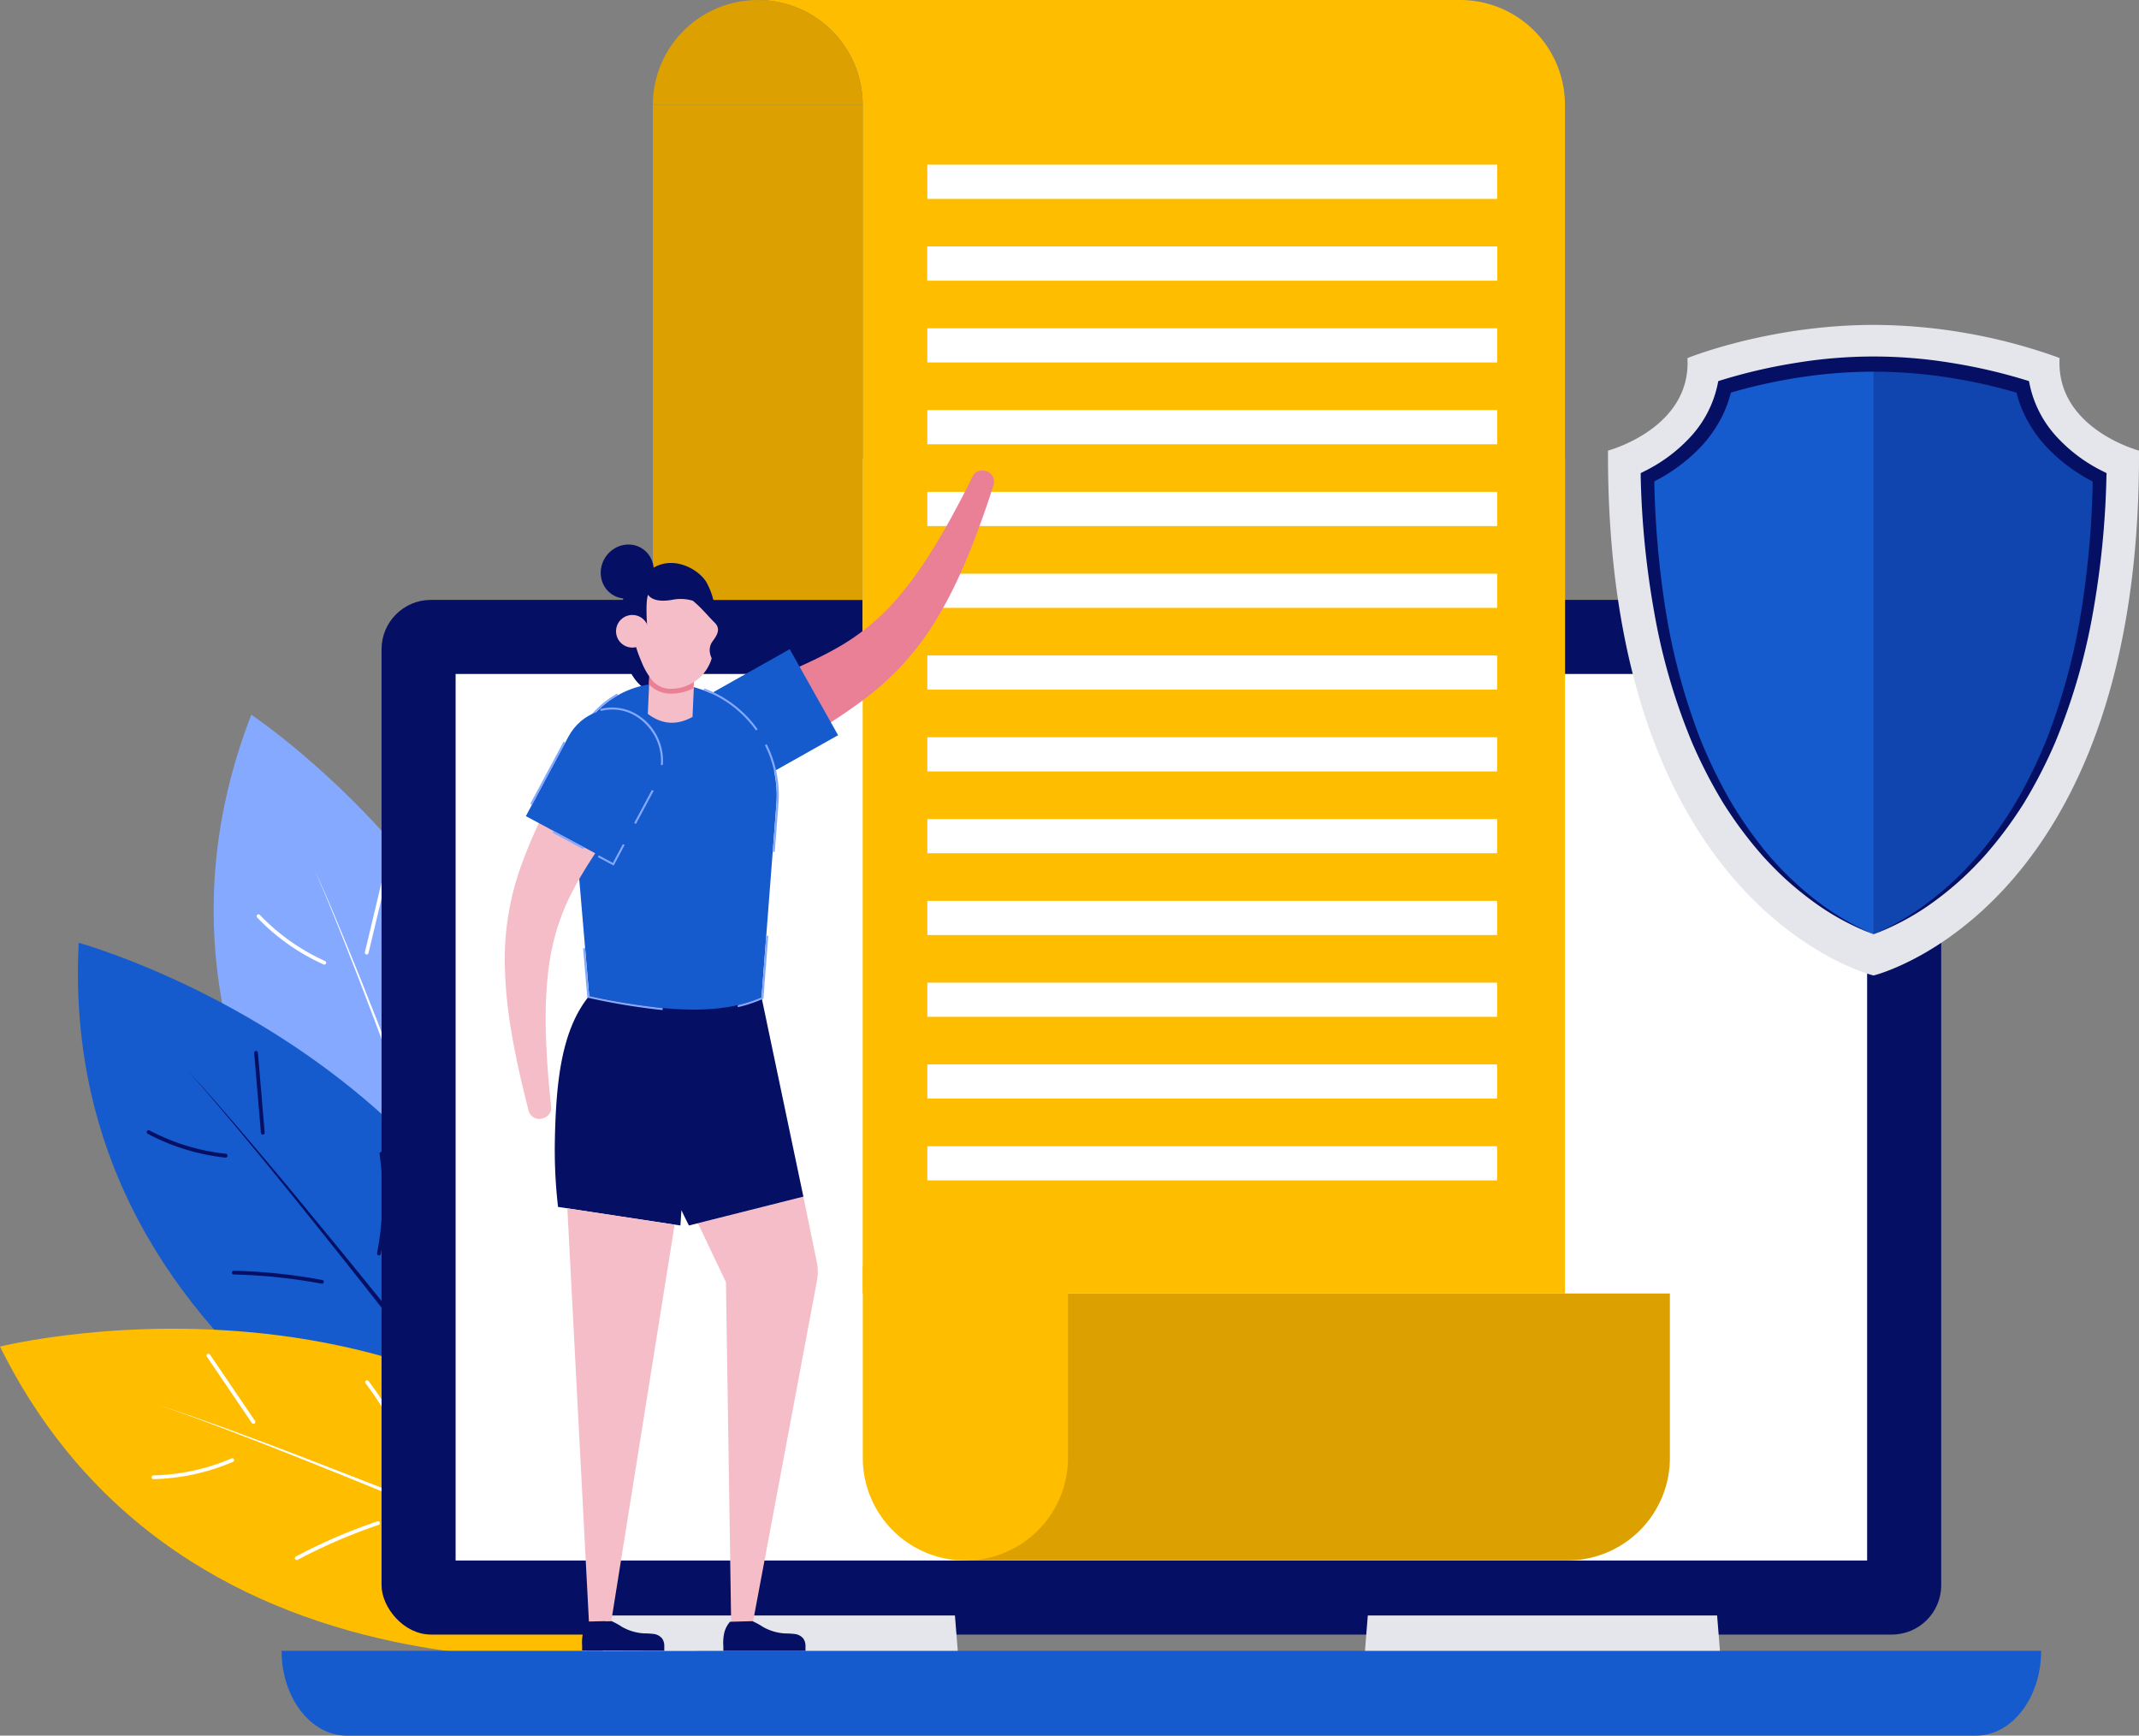 <svg xmlns="http://www.w3.org/2000/svg" viewBox="0 0 1265.9 1027.16"><rect x="0" y="0" width="1265.9" height="1027.16" fill="#808080" stroke="none"/><defs><style>.cls-1{fill:#84a9ff;}.cls-2{fill:#fff;}.cls-3{fill:#155bcd;}.cls-4{fill:#050f64;}.cls-5{fill:#ffbd00;}.cls-6{fill:#e5e6eb;}.cls-7{fill:#dca000;}.cls-8{opacity:0.3;}.cls-9{opacity:0;}.cls-10{fill:#f5bdc8;}.cls-11{fill:#ea8096;}</style></defs><title>privacypolicy</title><g id="Layer_2" data-name="Layer 2"><g id="Layer_4" data-name="Layer 4"><path class="cls-1" d="M315.75,865.93c1.94,1.43,3,2.16,3,2.16q.75-2.36,1.47-4.72C403.12,591.19,148.73,423,148.73,423,54.78,665.31,286.46,844.51,315.75,865.93Z"/><path class="cls-2" d="M315.75,865.93c1.94,1.43,3,2.16,3,2.16q.75-2.36,1.47-4.72Q289,777,256.59,691q-16.78-44.5-34.12-88.79l-8.76-22.1-8.94-22c-3-7.35-6.11-14.63-9.17-21.94-1.5-3.66-3.15-7.27-4.74-10.9L186,514.37l4.67,10.93c1.55,3.65,3.14,7.27,4.6,11,3,7.35,6,14.67,8.87,22.05l8.64,22.15,8.46,22.22Q238,647.18,254.18,691.9,285.56,778.7,315.75,865.93Z"/><path class="cls-2" d="M192.44,570.75a1.11,1.11,0,0,0-.09-2,124.58,124.58,0,0,1-38.61-27.33,1.11,1.11,0,0,0-1.6,1.53,126.81,126.81,0,0,0,39.3,27.82A1.11,1.11,0,0,0,192.44,570.75Z"/><path class="cls-2" d="M223.15,659.55a1.11,1.11,0,0,0,0-1.94,323.83,323.83,0,0,0-47.89-21.55,1.11,1.11,0,1,0-.74,2.09,321.63,321.63,0,0,1,47.56,21.4A1.11,1.11,0,0,0,223.15,659.55Z"/><path class="cls-2" d="M260.29,654.24a1.1,1.1,0,0,0,.5-.46,182.09,182.09,0,0,0,20.06-56,1.11,1.11,0,1,0-2.18-.4,179.86,179.86,0,0,1-19.82,55.3,1.11,1.11,0,0,0,1.44,1.54Z"/><path class="cls-2" d="M217.33,564.85a1.11,1.11,0,0,0,.77-.81l11-46.09a1.11,1.11,0,1,0-2.16-.51l-11,46.09a1.11,1.11,0,0,0,1.39,1.32Z"/><path class="cls-2" d="M255.9,752.51a1.11,1.11,0,0,0,0-1.94l-43.82-23.34a1.11,1.11,0,1,0-1,2l43.82,23.34A1.11,1.11,0,0,0,255.9,752.51Z"/><path class="cls-2" d="M288.89,734.09a1.11,1.11,0,0,0,.43-.43l24.75-44.72a1.11,1.11,0,0,0-1.94-1.07l-24.75,44.72a1.11,1.11,0,0,0,1.51,1.5Z"/><path class="cls-3" d="M343.92,926.38c2.29.75,3.52,1.11,3.52,1.11q0-2.48-.09-4.94C340.85,638.1,46.59,558,46.59,558,33.25,817.58,309.4,915.22,343.92,926.38Z"/><path class="cls-4" d="M343.92,926.38c2.29.75,3.52,1.11,3.52,1.11q0-2.48-.09-4.94Q290.63,850.29,233,778.79q-29.87-37-60.21-73.64L157.51,686.9l-15.39-18.13c-5.13-6-10.39-12-15.58-18-2.57-3-5.27-5.92-7.92-8.87l-8-8.81,7.85,8.92c2.62,3,5.26,5.92,7.8,9,5.11,6.06,10.28,12.06,15.33,18.17l15.14,18.33,15,18.46q29.85,37,59.19,74.42Q287.94,853,343.92,926.38Z"/><path class="cls-4" d="M134.37,684.67a1.11,1.11,0,0,0-.7-1.85A124.58,124.58,0,0,1,88.45,669a1.11,1.11,0,0,0-1,2,126.81,126.81,0,0,0,46,14.11A1.11,1.11,0,0,0,134.37,684.67Z"/><path class="cls-4" d="M191.34,759.38a1.11,1.11,0,0,0-.61-1.84,323.82,323.82,0,0,0-52.23-5.47,1.11,1.11,0,1,0-.05,2.21,321.63,321.63,0,0,1,51.87,5.43A1.11,1.11,0,0,0,191.34,759.38Z"/><path class="cls-4" d="M225,742.71a1.1,1.1,0,0,0,.33-.6,182.09,182.09,0,0,0,1.52-59.44,1.11,1.11,0,1,0-2.2.3,179.86,179.86,0,0,1-1.5,58.72,1.11,1.11,0,0,0,1.85,1Z"/><path class="cls-4" d="M156.16,671.27a1.11,1.11,0,0,0,.47-1l-4-47.22a1.11,1.11,0,1,0-2.21.19l4,47.22a1.11,1.11,0,0,0,1.73.82Z"/><path class="cls-4" d="M251.56,837.41a1.11,1.11,0,0,0-.63-1.84L202,827.12a1.11,1.11,0,1,0-.38,2.18l48.93,8.44A1.11,1.11,0,0,0,251.56,837.41Z"/><path class="cls-4" d="M277.13,809.59a1.11,1.11,0,0,0,.27-.54l9.5-50.22a1.11,1.11,0,0,0-2.18-.41l-9.5,50.22a1.11,1.11,0,0,0,1.91,1Z"/><path class="cls-5" d="M439.58,972.58c2.36-.47,3.61-.75,3.61-.75q-1.24-2.15-2.49-4.27C295.79,722.7,0,796.94,0,796.94,115.42,1029.78,404,979.74,439.58,972.58Z"/><path class="cls-2" d="M439.58,972.58c2.36-.47,3.61-.75,3.61-.75q-1.24-2.15-2.49-4.27-84.84-35.24-170.12-69.37Q226.41,880.55,182,863.46L159.8,855l-22.3-8.27c-7.44-2.76-14.92-5.36-22.38-8-3.72-1.36-7.49-2.58-11.25-3.86l-11.26-3.78L103.83,835c3.74,1.31,7.49,2.59,11.19,4,7.42,2.79,14.87,5.48,22.26,8.34l22.17,8.57,22.11,8.75q44.15,17.66,88,35.92Q354.84,936,439.58,972.58Z"/><path class="cls-2" d="M138.53,864.39a1.11,1.11,0,0,0-1.52-1.27A124.58,124.58,0,0,1,90.8,873.17a1.11,1.11,0,0,0,0,2.22,126.81,126.81,0,0,0,47.05-10.23A1.11,1.11,0,0,0,138.53,864.39Z"/><path class="cls-2" d="M224.79,901.65a1.11,1.11,0,0,0-1.43-1.3,323.82,323.82,0,0,0-48.22,20.8,1.11,1.11,0,1,0,1,2,321.64,321.64,0,0,1,47.89-20.66A1.11,1.11,0,0,0,224.79,901.65Z"/><path class="cls-2" d="M245.93,870.66a1.1,1.1,0,0,0,0-.68,182.09,182.09,0,0,0-27.77-52.58,1.11,1.11,0,1,0-1.76,1.34,179.86,179.86,0,0,1,27.43,51.94,1.11,1.11,0,0,0,2.11,0Z"/><path class="cls-2" d="M151,842a1.11,1.11,0,0,0-.08-1.11L124.3,801.71a1.11,1.11,0,1,0-1.83,1.24l26.59,39.22A1.11,1.11,0,0,0,151,842Z"/><path class="cls-2" d="M315.49,940.21a1.11,1.11,0,0,0-1.45-1.3l-46.8,16.59a1.11,1.11,0,1,0,.74,2.09L314.78,941A1.11,1.11,0,0,0,315.49,940.21Z"/><path class="cls-2" d="M324.16,903.44a1.11,1.11,0,0,0,0-.61l-16.3-48.44a1.11,1.11,0,0,0-2.1.71L322,903.54a1.11,1.11,0,0,0,2.13-.1Z"/><path class="cls-3" d="M166.65,977h0c0,27.72,17.27,50.2,38.57,50.2h964.2c21.3,0,38.57-22.47,38.57-50.2H166.65Z"/><rect class="cls-1" x="269.64" y="410.37" width="835.36" height="524.67"/><rect class="cls-4" x="225.81" y="355.03" width="923.03" height="612.34" rx="29.22" ry="29.22"/><rect class="cls-2" x="269.64" y="398.87" width="835.36" height="524.67"/><polygon class="cls-6" points="566.82 976.96 356.75 976.96 357.49 967.67 358.42 956.09 565.15 956.09 566.82 976.96"/><polygon class="cls-6" points="1017.89 976.96 807.82 976.96 808.56 967.67 809.49 956.09 1016.22 956.09 1017.89 976.96"/><path class="cls-2" d="M510.56,271.38V861.43a62.1,62.1,0,0,0,62.08,62.11H927.52a60.53,60.53,0,0,0,30.2-8,62.13,62.13,0,0,1-31.54-54.09V271.38Z"/><path class="cls-2" d="M988.26,923.54h0Z"/><path class="cls-7" d="M572.65,765.52v158H927.52a60.71,60.71,0,0,0,60.75-60.75V765.52Z"/><path class="cls-5" d="M571.3,749.32h0A60.74,60.74,0,0,1,632,810.06V923.54a0,0,0,0,1,0,0H510.56a0,0,0,0,1,0,0V810.06A60.74,60.74,0,0,1,571.3,749.32Z" transform="translate(1142.61 1672.86) rotate(180)"/><path class="cls-5" d="M926.17,62.11V765.52H510.55V62.11A62.1,62.1,0,0,0,448.48,0h415.6A62.1,62.1,0,0,1,926.17,62.11Z"/><path class="cls-2" d="M448.46,0h0Z"/><path class="cls-7" d="M510.56,62.11H386.37a62.09,62.09,0,1,1,124.18,0Z"/><rect class="cls-2" x="548.81" y="97.47" width="337.22" height="20.23"/><rect class="cls-2" x="548.81" y="145.88" width="337.22" height="20.23"/><rect class="cls-2" x="548.81" y="194.29" width="337.22" height="20.23"/><rect class="cls-2" x="548.81" y="242.69" width="337.22" height="20.23"/><rect class="cls-2" x="548.81" y="291.1" width="337.22" height="20.23"/><rect class="cls-2" x="548.81" y="339.51" width="337.22" height="20.23"/><rect class="cls-2" x="548.81" y="387.92" width="337.22" height="20.23"/><rect class="cls-2" x="548.81" y="436.32" width="337.22" height="20.23"/><rect class="cls-2" x="548.81" y="484.73" width="337.22" height="20.23"/><rect class="cls-2" x="548.81" y="533.14" width="337.22" height="20.23"/><rect class="cls-2" x="548.81" y="581.54" width="337.22" height="20.23"/><rect class="cls-2" x="548.81" y="629.95" width="337.22" height="20.23"/><rect class="cls-2" x="548.81" y="678.36" width="337.22" height="20.23"/><rect class="cls-2" x="548.81" y="145.88" width="337.22" height="20.23"/><rect class="cls-7" x="386.37" y="62.11" width="124.18" height="292.92"/><path class="cls-6" d="M1265.9,266.67c1.2,272.57-157.11,310.65-157.11,310.65s-13.3-3.2-32.17-14.39A194.76,194.76,0,0,1,1048,542.16c-19.5-17-40.55-41.78-58-77.48a326.45,326.45,0,0,1-17.26-43.24q-3.21-10-6-20.87-3.75-14.46-6.68-30.51c-5.46-30-8.57-64.29-8.41-103.39,0,0,49.4-13.09,47-54.74,0,0,18.66-7.61,47.69-13.35,7.37-1.46,15.41-2.8,24-3.86,5.57-.7,11.37-1.27,17.37-1.68,6.78-.48,13.82-.75,21-.75,6.18,0,12.21.2,18.09.55A327.36,327.36,0,0,1,1215,210.46c2.55.91,3.91,1.46,3.91,1.46-.95,16.69,6.41,28.82,15.59,37.33C1248.17,262,1265.9,266.67,1265.9,266.67Z"/><path class="cls-3" d="M1242.57,282.45c-1.94,96.54-26,173.67-69.84,223.76-26.13,29.84-52.67,42.38-63.94,46.68h0c-11.28-4.31-37.82-16.85-63.94-46.68C1001,456.12,977,379,975,282.45c18.76-9.27,39.93-26.62,45.55-53.51,17.31-5.3,50.09-13.46,88.22-13.46h0c38.12,0,70.9,8.16,88.23,13.47C1202.63,255.83,1223.8,273.19,1242.57,282.45Z"/><g class="cls-8"><path class="cls-4" d="M1242.57,282.45c-1.94,96.54-26,173.67-69.84,223.76-26.13,29.84-52.67,42.38-63.94,46.68h0V215.49h0c38.12,0,70.9,8.16,88.23,13.47C1202.63,255.83,1223.8,273.19,1242.57,282.45Z"/></g><path class="cls-4" d="M1108.79,552.9A147.35,147.35,0,0,1,1073.66,534a192.23,192.23,0,0,1-15.61-12.57c-5-4.46-9.68-9.24-14.22-14.16a242,242,0,0,1-24.07-32.14,288,288,0,0,1-18.4-35.74A362.65,362.65,0,0,1,979,362.38,522.13,522.13,0,0,1,971,282.54L971,280l2.29-1.16a92.86,92.86,0,0,0,27.65-20.81,65.63,65.63,0,0,0,15.46-30l.52-2.49,2.43-.75a319.74,319.74,0,0,1,44.22-10.14,281.94,281.94,0,0,1,90.54,0,319.83,319.83,0,0,1,44.22,10.14l2.44.75.52,2.49a65.56,65.56,0,0,0,15.46,30,92.84,92.84,0,0,0,27.64,20.81l2.3,1.16-.07,2.51a522.5,522.5,0,0,1-7.93,79.84,362.77,362.77,0,0,1-22.41,77.06,288.87,288.87,0,0,1-18.4,35.74,242,242,0,0,1-24.08,32.14c-4.55,4.92-9.24,9.7-14.23,14.16a192.26,192.26,0,0,1-15.61,12.56A147.27,147.27,0,0,1,1108.79,552.9Zm0,0a153,153,0,0,0,34.13-20.2,190.25,190.25,0,0,0,15-12.93c4.78-4.57,9.24-9.44,13.56-14.42A238.36,238.36,0,0,0,1194.11,473a291.69,291.69,0,0,0,17.19-35.54,373.23,373.23,0,0,0,20.51-76.21,552.87,552.87,0,0,0,6.76-78.82l2.23,3.67a101,101,0,0,1-30.34-22.38A76.35,76.35,0,0,1,1199.4,248a71,71,0,0,1-6.59-18.15l3,3.24a311.18,311.18,0,0,0-43-9.71,285.08,285.08,0,0,0-87.86,0,311.18,311.18,0,0,0-43,9.71l3-3.24a71,71,0,0,1-6.59,18.15,77,77,0,0,1-11.06,15.67A101,101,0,0,1,976.78,286l2.22-3.66a553.34,553.34,0,0,0,6.76,78.82,373.39,373.39,0,0,0,20.51,76.22A292.62,292.62,0,0,0,1023.47,473a238.38,238.38,0,0,0,22.62,32.38c4.31,5,8.78,9.86,13.56,14.42a190.19,190.19,0,0,0,15,12.93A152.88,152.88,0,0,0,1108.79,552.9Z"/><g class="cls-9"><circle class="cls-1" cx="417.74" cy="604.02" r="0.01" transform="matrix(0.99, -0.15, 0.15, 0.99, -85.47, 69.11)"/></g><path class="cls-10" d="M483.29,746.43l-7.84-38.23L413.09,724l16.54,34.85,3.07,201h12.94L483.48,758h0l0-.2c.16-.85.29-1.7.37-2.54v0A27.08,27.08,0,0,0,483.29,746.43Z"/><path class="cls-4" d="M475.46,708.2l-24.77-118c-2.92-19.51-102-.8-102-.8-16.23,19.94-19.62,50.1-20.31,85.32a294.8,294.8,0,0,0,1.88,39.56l72.43,11,.59-9.07q2.17,4.63,4.44,9.07Z"/><g class="cls-9"><circle class="cls-1" cx="382.11" cy="604.18" r="0.01" transform="translate(-288.07 852.98) rotate(-78.06)"/></g><path class="cls-4" d="M391.8,969.63a7.7,7.7,0,0,0-4.87-2.61,46.82,46.82,0,0,0-5.64-.34,29.88,29.88,0,0,1-13.18-3.86,44.65,44.65,0,0,0-6.33-3.48l-13.26.31a15.18,15.18,0,0,0-3.56,7.14,26.74,26.74,0,0,0-.44,7.26v2.76l48.62.15V974.2h0A7.49,7.49,0,0,0,391.8,969.63Z"/><polygon class="cls-10" points="399.25 724.8 335.77 715.14 348.53 959.65 361.79 959.34 399.25 724.8"/><path class="cls-4" d="M399.23,410.43S370.12,419.7,367,372.25c0,0,10.47-10.46,11.24-11s17.31,29.41,17.31,29.41Z"/><path class="cls-11" d="M584.07,279c-3.3-1.31-7-.11-8.34,2.73L572.61,288l-3.21,6.23c-2.1,4.17-4.37,8.23-6.56,12.33-4.53,8.09-9.13,16.11-14.12,23.73A226.6,226.6,0,0,1,532.84,352a140,140,0,0,1-18.21,18.24,134.9,134.9,0,0,1-21,14.19c-7.52,4.17-15.56,7.94-23.92,11.63s-17,7.32-25.77,11.08-17.59,7.6-26.4,11.67a20.06,20.06,0,0,0-10.65,13.39,24,24,0,0,0,2.79,17.91h0a25.32,25.32,0,0,0,14,11.42A19.51,19.51,0,0,0,440,459.77c7.68-5,15.53-9.92,23.5-14.84s16.09-9.83,24.34-15,16.61-10.73,24.77-17A163.33,163.33,0,0,0,553.93,367a250.68,250.68,0,0,0,13.86-26.31c4.09-8.88,7.62-17.87,11-26.85,1.62-4.52,3.32-9,4.82-13.53l2.31-6.78,2.2-6.8A6.4,6.4,0,0,0,584.07,279Z"/><path class="cls-3" d="M496,435.11l-46.46,26.15c-14.05,7.91-31.71,4.13-39.62-9.92h0c-7.91-14.05-3.08-33.06,11-41l46.46-26.15Z"/><path class="cls-3" d="M389.14,404.51h0a66.35,66.35,0,0,1,70.29,71.92l-8.74,113.79c-28.28,12.66-67.89,6.43-102-.8L338.27,467.06A54.89,54.89,0,0,1,389.14,404.51Z"/><path class="cls-1" d="M443.1,425.09a67.74,67.74,0,0,0-26.15-17.62l-.62,1a66.64,66.64,0,0,1,31.06,23.79l1-.59A69.28,69.28,0,0,0,443.1,425.09Zm10.38,128.82-2.79,36.31a75.29,75.29,0,0,1-14.09,4.63v1.23a77.29,77.29,0,0,0,14.57-4.79l.64-.29,2.86-37.21Zm-107.23,7-1.15.41,2.48,29.11.85.18a390.6,390.6,0,0,0,43.76,7.19v-1.19a391.52,391.52,0,0,1-43.51-7.15Zm-8.49-104-1.15-.29a55.8,55.8,0,0,0,.48,10.61l3.2,37.61,1.15-.34-3.18-37.4A54.69,54.69,0,0,1,337.76,456.87Zm116-16.45-1.07.56a65.91,65.91,0,0,1,6.78,35.45l-2.12,27.66h1.18l2.12-27.55A66.79,66.79,0,0,0,453.73,440.42Zm-88.46-30a55.71,55.71,0,0,0-24.4,27.37l1.19.14a55.16,55.16,0,0,1,23.53-26.38Z"/><path class="cls-10" d="M411.21,393.59l-1.36,30.69Q396,432,383.39,422.51l1.36-30.69Z"/><path class="cls-11" d="M411,397.27l-.67,10.07a28.94,28.94,0,0,1-13.71,3.15l-.83,0a17.64,17.64,0,0,1-11.87-5.67l.62-9.29Z"/><path class="cls-10" d="M426.8,369.72,424,379.54l-1.87,5.41a25.22,25.22,0,0,1-25.58,22.69,14.24,14.24,0,0,1-3.93-.63,15.57,15.57,0,0,1-1.47-.54l-.3-.13a13.74,13.74,0,0,1-4.85-3.67,42.51,42.51,0,0,1-6.39-11.14A72.68,72.68,0,0,1,376,381.4a32.62,32.62,0,0,1-.94-12.47L376.55,344l39.1,8.79Z"/><path class="cls-4" d="M423.29,361.85a43.21,43.21,0,0,0-5.07-17c-4-7.26-18.66-16.35-31.41-8.87a15.09,15.09,0,0,0-6.42-11.1c-7-4.83-16.83-2.76-21.89,4.62S355,346.8,362,351.63a14.78,14.78,0,0,0,6.93,2.52c-.16.4-.31.81-.46,1.25-2.23,6.68-3.4,20.81,4.78,25.69,2.76,1.65,9.39-.35,9.79-9.48,0-.51-1.23-15.43.51-19.61,1.07,1.61,4.44,4.72,14.16,3a25.05,25.05,0,0,1,12.32.53c5.24,4.29,8.89,9,12.85,12.88s1.4,7.6-1.23,11.23c-3.88,5.35-.13,12.87,4.22,14.84,0,0-7.17-7.26.31-14C432.08,375.19,428.18,363,423.29,361.85Z"/><circle class="cls-10" cx="374.21" cy="373.58" r="9.65" transform="translate(-23.51 722.02) rotate(-86.17)"/><path class="cls-10" d="M320.64,662c3.49-.67,5.93-3.64,5.57-6.78l-.74-7-.63-7c-.46-4.65-.72-9.29-1.07-13.92-.52-9.26-.94-18.49-.82-27.6a226.62,226.62,0,0,1,1.76-26.83,140,140,0,0,1,5.59-25.16,134.91,134.91,0,0,1,10.12-23.25c4.11-7.56,8.87-15,13.95-22.65s10.44-15.31,15.81-23.18,10.77-15.85,16-24a20.06,20.06,0,0,0,1.81-17,24,24,0,0,0-12-13.61,25.32,25.32,0,0,0-18-2.11,19.51,19.51,0,0,0-12.83,10.23c-3.79,8.37-7.78,16.71-11.87,25.13s-8.31,16.93-12.47,25.74-8.26,18-11.78,27.63a163.33,163.33,0,0,0-10.26,60.88,250.62,250.62,0,0,0,2.41,29.64c1.31,9.69,3.16,19.17,5.1,28.58,1.06,4.68,2,9.37,3.19,14l1.68,7,1.79,6.92A6.4,6.4,0,0,0,320.64,662Z"/><path class="cls-3" d="M311.22,483l25.17-47c7.61-14.21,24.54-20.5,38.75-12.88h0c14.21,7.61,20.34,26.24,12.72,40.46l-25.17,47Z"/><path class="cls-1" d="M369.73,500l-1.16-.32-5.87,11-8.35-4.48-.51,1.06,9.34,5Zm6.65-12.41L386.86,468l-1.09-.46L375.3,487.06Zm4-62.38a30.59,30.59,0,0,0-4.64-3.07,28.23,28.23,0,0,0-20.55-2.49l.38,1.12a27,27,0,0,1,19.62,2.41,31,31,0,0,1,15.9,29.67l1.2-.19A32.23,32.23,0,0,0,380.35,425.16Zm-52.78,66.6-.56,1,18.15,9.73.47-1.09Zm6-53-19.75,36.86,1,.68,19.71-36.8Z"/><path class="cls-4" d="M475.34,969.64a7.7,7.7,0,0,0-4.87-2.59,46.81,46.81,0,0,0-5.64-.33,29.88,29.88,0,0,1-13.19-3.82,44.66,44.66,0,0,0-6.34-3.46l-13.25.35a15.18,15.18,0,0,0-3.54,7.15,26.74,26.74,0,0,0-.42,7.26V977H476.7V974.2h0A7.49,7.49,0,0,0,475.34,969.64Z"/></g></g></svg>